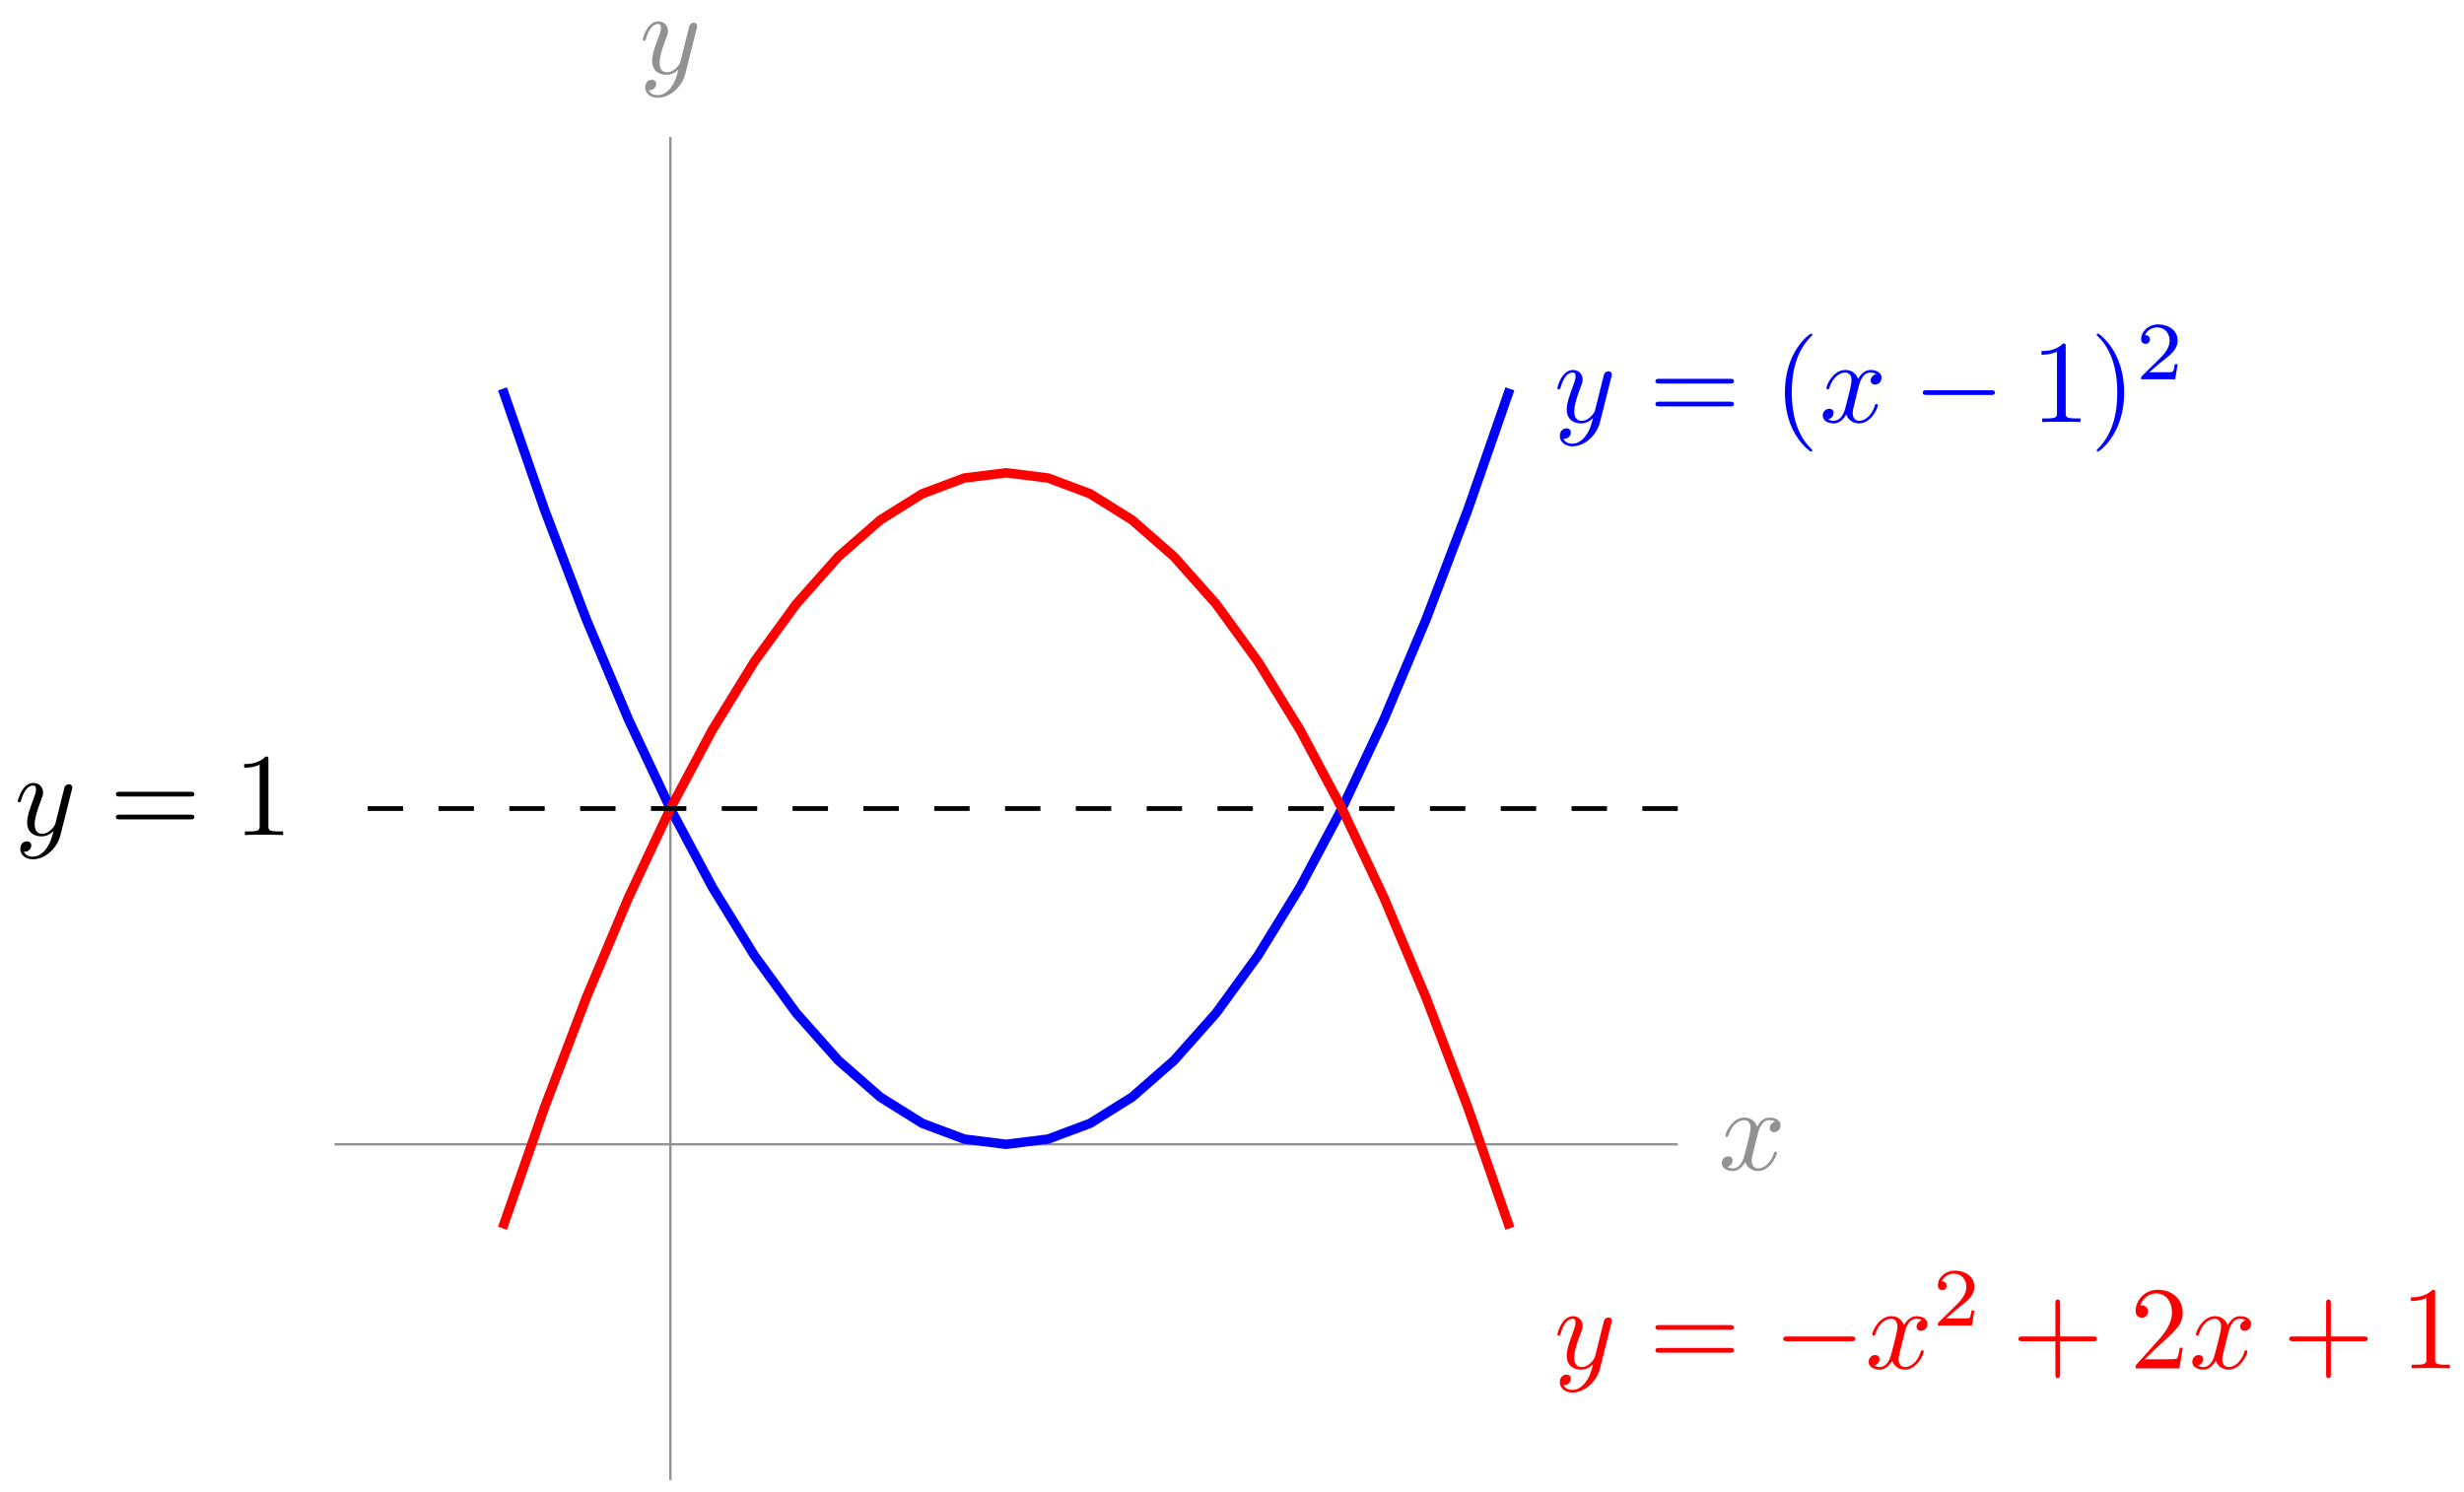 <svg xmlns="http://www.w3.org/2000/svg" xmlns:xlink="http://www.w3.org/1999/xlink" version="1.1" width="208" height="126" viewBox="0 0 208 126">
<defs>
<path id="font_1_1" d="M.334 .302C.34 .328 .363 .42 .433 .42 .438 .42 .462 .42 .483 .407 .455 .402 .435 .377 .435 .353 .435 .337 .446 .318 .473 .318 .495 .318 .527 .336 .527 .376 .527 .428 .468 .442 .434 .442 .376 .442 .341 .389 .329 .366 .304 .432 .25 .442 .221 .442 .117 .442 .06 .313 .06 .288 .06 .278 .07 .278 .072 .278 .08 .278 .083 .28 .085 .289 .119 .395 .185 .42 .219 .42 .238 .42 .273 .411 .273 .353 .273 .322 .256 .255 .219 .115 .203 .053 .168 .011 .124 .011 .118 .011 .095 .011 .074 .024 .099 .029 .121 .05 .121 .078 .121 .105 .099 .113 .084 .113 .054 .113 .029 .087 .029 .055 .029 .009 .079-.011 .123-.011 .189-.011 .225 .059 .228 .065 .24 .028 .276-.011 .336-.011 .439-.011 .496 .118 .496 .143 .496 .153 .487 .153 .484 .153 .475 .153 .473 .149 .471 .142 .438 .035 .37 .011 .338 .011 .299 .011 .283 .043 .283 .077 .283 .099 .289 .121 .3 .165L.334 .302Z"/>
<path id="font_1_2" d="M.486 .381C.49 .395 .49 .397 .49 .404 .49 .422 .476 .431 .461 .431 .451 .431 .435 .425 .426 .41 .424 .405 .416 .374 .412 .356 .405 .33 .398 .303 .392 .276L.347 .096C.343 .081 .3 .011 .234 .011 .183 .011 .172 .055 .172 .092 .172 .138 .189 .2 .223 .288 .239 .329 .243 .34 .243 .36 .243 .405 .211 .442 .161 .442 .066 .442 .029 .297 .029 .288 .029 .278 .039 .278 .041 .278 .051 .278 .052 .28 .057 .296 .084 .39 .124 .42 .158 .42 .166 .42 .183 .42 .183 .388 .183 .363 .173 .337 .166 .318 .126 .212 .108 .155 .108 .108 .108 .019 .171-.011 .23-.011 .269-.011 .303 .006 .331 .034 .318-.018 .306-.067 .266-.12 .24-.154 .202-.183 .156-.183 .142-.183 .097-.18 .08-.141 .096-.141 .109-.141 .123-.129 .133-.12 .143-.107 .143-.088 .143-.057 .116-.053 .106-.053 .083-.053 .05-.069 .05-.118 .05-.168 .094-.205 .156-.205 .259-.205 .362-.114 .39-.001L.486 .381Z"/>
<path id="font_2_6" d="M.687 .327C.702 .327 .721 .327 .721 .347 .721 .367 .702 .367 .688 .367H.089C.075 .367 .056 .367 .056 .347 .056 .327 .075 .327 .09 .327H.687M.688 .133C.702 .133 .721 .133 .721 .153 .721 .173 .702 .173 .687 .173H.09C.075 .173 .056 .173 .056 .153 .056 .133 .075 .133 .089 .133H.688Z"/>
<path id="font_2_1" d="M.331-.24C.331-.237 .331-.235 .314-.218 .189-.092 .157 .097 .157 .25 .157 .424 .195 .598 .318 .723 .331 .735 .331 .737 .331 .74 .331 .747 .327 .75 .321 .75 .311 .75 .221 .682 .162 .555 .111 .445 .099 .334 .099 .25 .099 .172 .11 .051 .165-.062 .225-.185 .311-.25 .321-.25 .327-.25 .331-.247 .331-.24Z"/>
<path id="font_3_1" d="M.659 .23C.676 .23 .694 .23 .694 .25 .694 .27 .676 .27 .659 .27H.118C.101 .27 .083 .27 .083 .25 .083 .23 .101 .23 .118 .23H.659Z"/>
<path id="font_2_4" d="M.294 .64C.294 .664 .294 .666 .271 .666 .209 .602 .121 .602 .089 .602V.571C.109 .571 .168 .571 .22 .597V.079C.22 .043 .217 .031 .127 .031H.095V0C.13 .003 .217 .003 .257 .003 .297 .003 .384 .003 .419 0V.031H.387C.297 .031 .294 .042 .294 .079V.64Z"/>
<path id="font_2_2" d="M.289 .25C.289 .328 .278 .449 .223 .562 .163 .685 .077 .75 .067 .75 .061 .75 .057 .746 .057 .74 .057 .737 .057 .735 .076 .717 .174 .618 .231 .459 .231 .25 .231 .079 .194-.097 .07-.223 .057-.235 .057-.237 .057-.24 .057-.246 .061-.25 .067-.25 .077-.25 .167-.182 .226-.055 .277 .055 .289 .166 .289 .25Z"/>
<path id="font_4_1" d="M.505 .182H.471C.468 .16 .458 .101 .445 .091 .437 .085 .36 .085 .346 .085H.162C.267 .178 .302 .206 .362 .253 .436 .312 .505 .374 .505 .469 .505 .59 .399 .664 .271 .664 .147 .664 .063 .577 .063 .485 .063 .434 .106 .429 .116 .429 .14 .429 .169 .446 .169 .482 .169 .5 .162 .535 .11 .535 .141 .606 .209 .628 .256 .628 .356 .628 .408 .55 .408 .469 .408 .382 .346 .313 .314 .277L.073 .039C.063 .03 .063 .028 .063 0H.475L.505 .182Z"/>
<path id="font_2_3" d="M.409 .23H.688C.702 .23 .721 .23 .721 .25 .721 .27 .702 .27 .688 .27H.409V.55C.409 .564 .409 .583 .389 .583 .369 .583 .369 .564 .369 .55V.27H.089C.075 .27 .056 .27 .056 .25 .056 .23 .075 .23 .089 .23H.369V-.05C.369-.064 .369-.083 .389-.083 .409-.083 .409-.064 .409-.05V.23Z"/>
<path id="font_2_5" d="M.127 .077 .233 .18C.389 .318 .449 .372 .449 .472 .449 .586 .359 .666 .237 .666 .124 .666 .05 .574 .05 .485 .05 .429 .1 .429 .103 .429 .12 .429 .155 .441 .155 .482 .155 .508 .137 .534 .102 .534 .094 .534 .092 .534 .089 .533 .112 .598 .166 .635 .224 .635 .315 .635 .358 .554 .358 .472 .358 .392 .308 .313 .253 .251L.061 .037C.05 .026 .05 .024 .05 0H.421L.449 .174H.424C.419 .144 .412 .1 .402 .085 .395 .077 .329 .077 .307 .077H.127Z"/>
</defs>
<path transform="matrix(1,0,0,-1,56.591,96.61)" stroke-width=".199" stroke-linecap="butt" stroke-miterlimit="10" stroke-linejoin="miter" fill="none" stroke="#929292" d="M-28.347 0H85.04"/>
<use data-text="x" xlink:href="#font_1_1" transform="matrix(9.963,0,0,-9.963,145.054,98.755)" fill="#929292"/>
<path transform="matrix(1,0,0,-1,56.591,96.61)" stroke-width=".199" stroke-linecap="butt" stroke-miterlimit="10" stroke-linejoin="miter" fill="none" stroke="#929292" d="M0-28.347V85.04"/>
<use data-text="y" xlink:href="#font_1_2" transform="matrix(9.963,0,0,-9.963,53.97,6.209)" fill="#929292"/>
<path transform="matrix(1,0,0,-1,56.591,96.61)" stroke-width=".797" stroke-linecap="butt" stroke-miterlimit="10" stroke-linejoin="miter" fill="none" stroke="#0000ff" d="M-14.173 63.78-10.63 53.593-7.087 44.292-3.543 35.876 0 28.347 3.543 21.703 7.087 15.945 10.63 11.073 14.173 7.087 17.717 3.986 21.26 1.772 24.803 .443 28.347 0 31.89 .443 35.433 1.772 38.977 3.986 42.52 7.087 46.064 11.073 49.607 15.945 53.15 21.703 56.694 28.347 60.237 35.876 63.78 44.292 67.324 53.593 70.867 63.78"/>
<use data-text="y" xlink:href="#font_1_2" transform="matrix(9.963,0,0,-9.963,131.178,35.637)" fill="#0000ff"/>
<use data-text="=" xlink:href="#font_2_6" transform="matrix(9.963,0,0,-9.963,139.187,35.637)" fill="#0000ff"/>
<use data-text="(" xlink:href="#font_2_1" transform="matrix(9.963,0,0,-9.963,149.688,35.637)" fill="#0000ff"/>
<use data-text="x" xlink:href="#font_1_1" transform="matrix(9.963,0,0,-9.963,153.579,35.637)" fill="#0000ff"/>
<use data-text="&#x2212;" xlink:href="#font_3_1" transform="matrix(9.963,0,0,-9.963,161.487,35.637)" fill="#0000ff"/>
<use data-text="1" xlink:href="#font_2_4" transform="matrix(9.963,0,0,-9.963,171.449,35.637)" fill="#0000ff"/>
<use data-text=")" xlink:href="#font_2_2" transform="matrix(9.963,0,0,-9.963,176.431,35.637)" fill="#0000ff"/>
<use data-text="2" xlink:href="#font_4_1" transform="matrix(6.974,0,0,-6.974,180.305,32.022)" fill="#0000ff"/>
<path transform="matrix(1,0,0,-1,56.591,96.61)" stroke-width=".797" stroke-linecap="butt" stroke-miterlimit="10" stroke-linejoin="miter" fill="none" stroke="#ff0000" d="M-14.173-7.087-10.63 3.1-7.087 12.402-3.543 20.817 0 28.347 3.543 34.991 7.087 40.749 10.63 45.621 14.173 49.607 17.717 52.707 21.26 54.922 24.803 56.251 28.347 56.694 31.89 56.251 35.433 54.922 38.977 52.707 42.52 49.607 46.064 45.621 49.607 40.749 53.15 34.991 56.694 28.347 60.237 20.817 63.78 12.402 67.324 3.1 70.867-7.087"/>
<use data-text="y" xlink:href="#font_1_2" transform="matrix(9.963,0,0,-9.963,131.178,115.525)" fill="#ff0000"/>
<use data-text="=" xlink:href="#font_2_6" transform="matrix(9.963,0,0,-9.963,139.187,115.525)" fill="#ff0000"/>
<use data-text="&#x2212;" xlink:href="#font_3_1" transform="matrix(9.963,0,0,-9.963,149.704,115.525)" fill="#ff0000"/>
<use data-text="x" xlink:href="#font_1_1" transform="matrix(9.963,0,0,-9.963,157.453,115.525)" fill="#ff0000"/>
<use data-text="2" xlink:href="#font_4_1" transform="matrix(6.974,0,0,-6.974,163.147,111.91)" fill="#ff0000"/>
<use data-text="+" xlink:href="#font_2_3" transform="matrix(9.963,0,0,-9.963,169.83,115.525)" fill="#ff0000"/>
<use data-text="2" xlink:href="#font_2_5" transform="matrix(9.963,0,0,-9.963,179.783,115.525)" fill="#ff0000"/>
<use data-text="x" xlink:href="#font_1_1" transform="matrix(9.963,0,0,-9.963,184.774,115.525)" fill="#ff0000"/>
<use data-text="+" xlink:href="#font_2_3" transform="matrix(9.963,0,0,-9.963,192.683,115.525)" fill="#ff0000"/>
<use data-text="1" xlink:href="#font_2_4" transform="matrix(9.963,0,0,-9.963,202.635,115.525)" fill="#ff0000"/>
<path transform="matrix(1,0,0,-1,56.591,96.61)" stroke-width=".399" stroke-linecap="butt" stroke-dasharray="2.989,2.989" stroke-miterlimit="10" stroke-linejoin="miter" fill="none" stroke="#000000" d="M85.04 28.347H-28.347"/>
<use data-text="y" xlink:href="#font_1_2" transform="matrix(9.963,0,0,-9.963,1.216,70.504)"/>
<use data-text="=" xlink:href="#font_2_6" transform="matrix(9.963,0,0,-9.963,9.225,70.504)"/>
<use data-text="1" xlink:href="#font_2_4" transform="matrix(9.963,0,0,-9.963,19.726,70.504)"/>
</svg>
